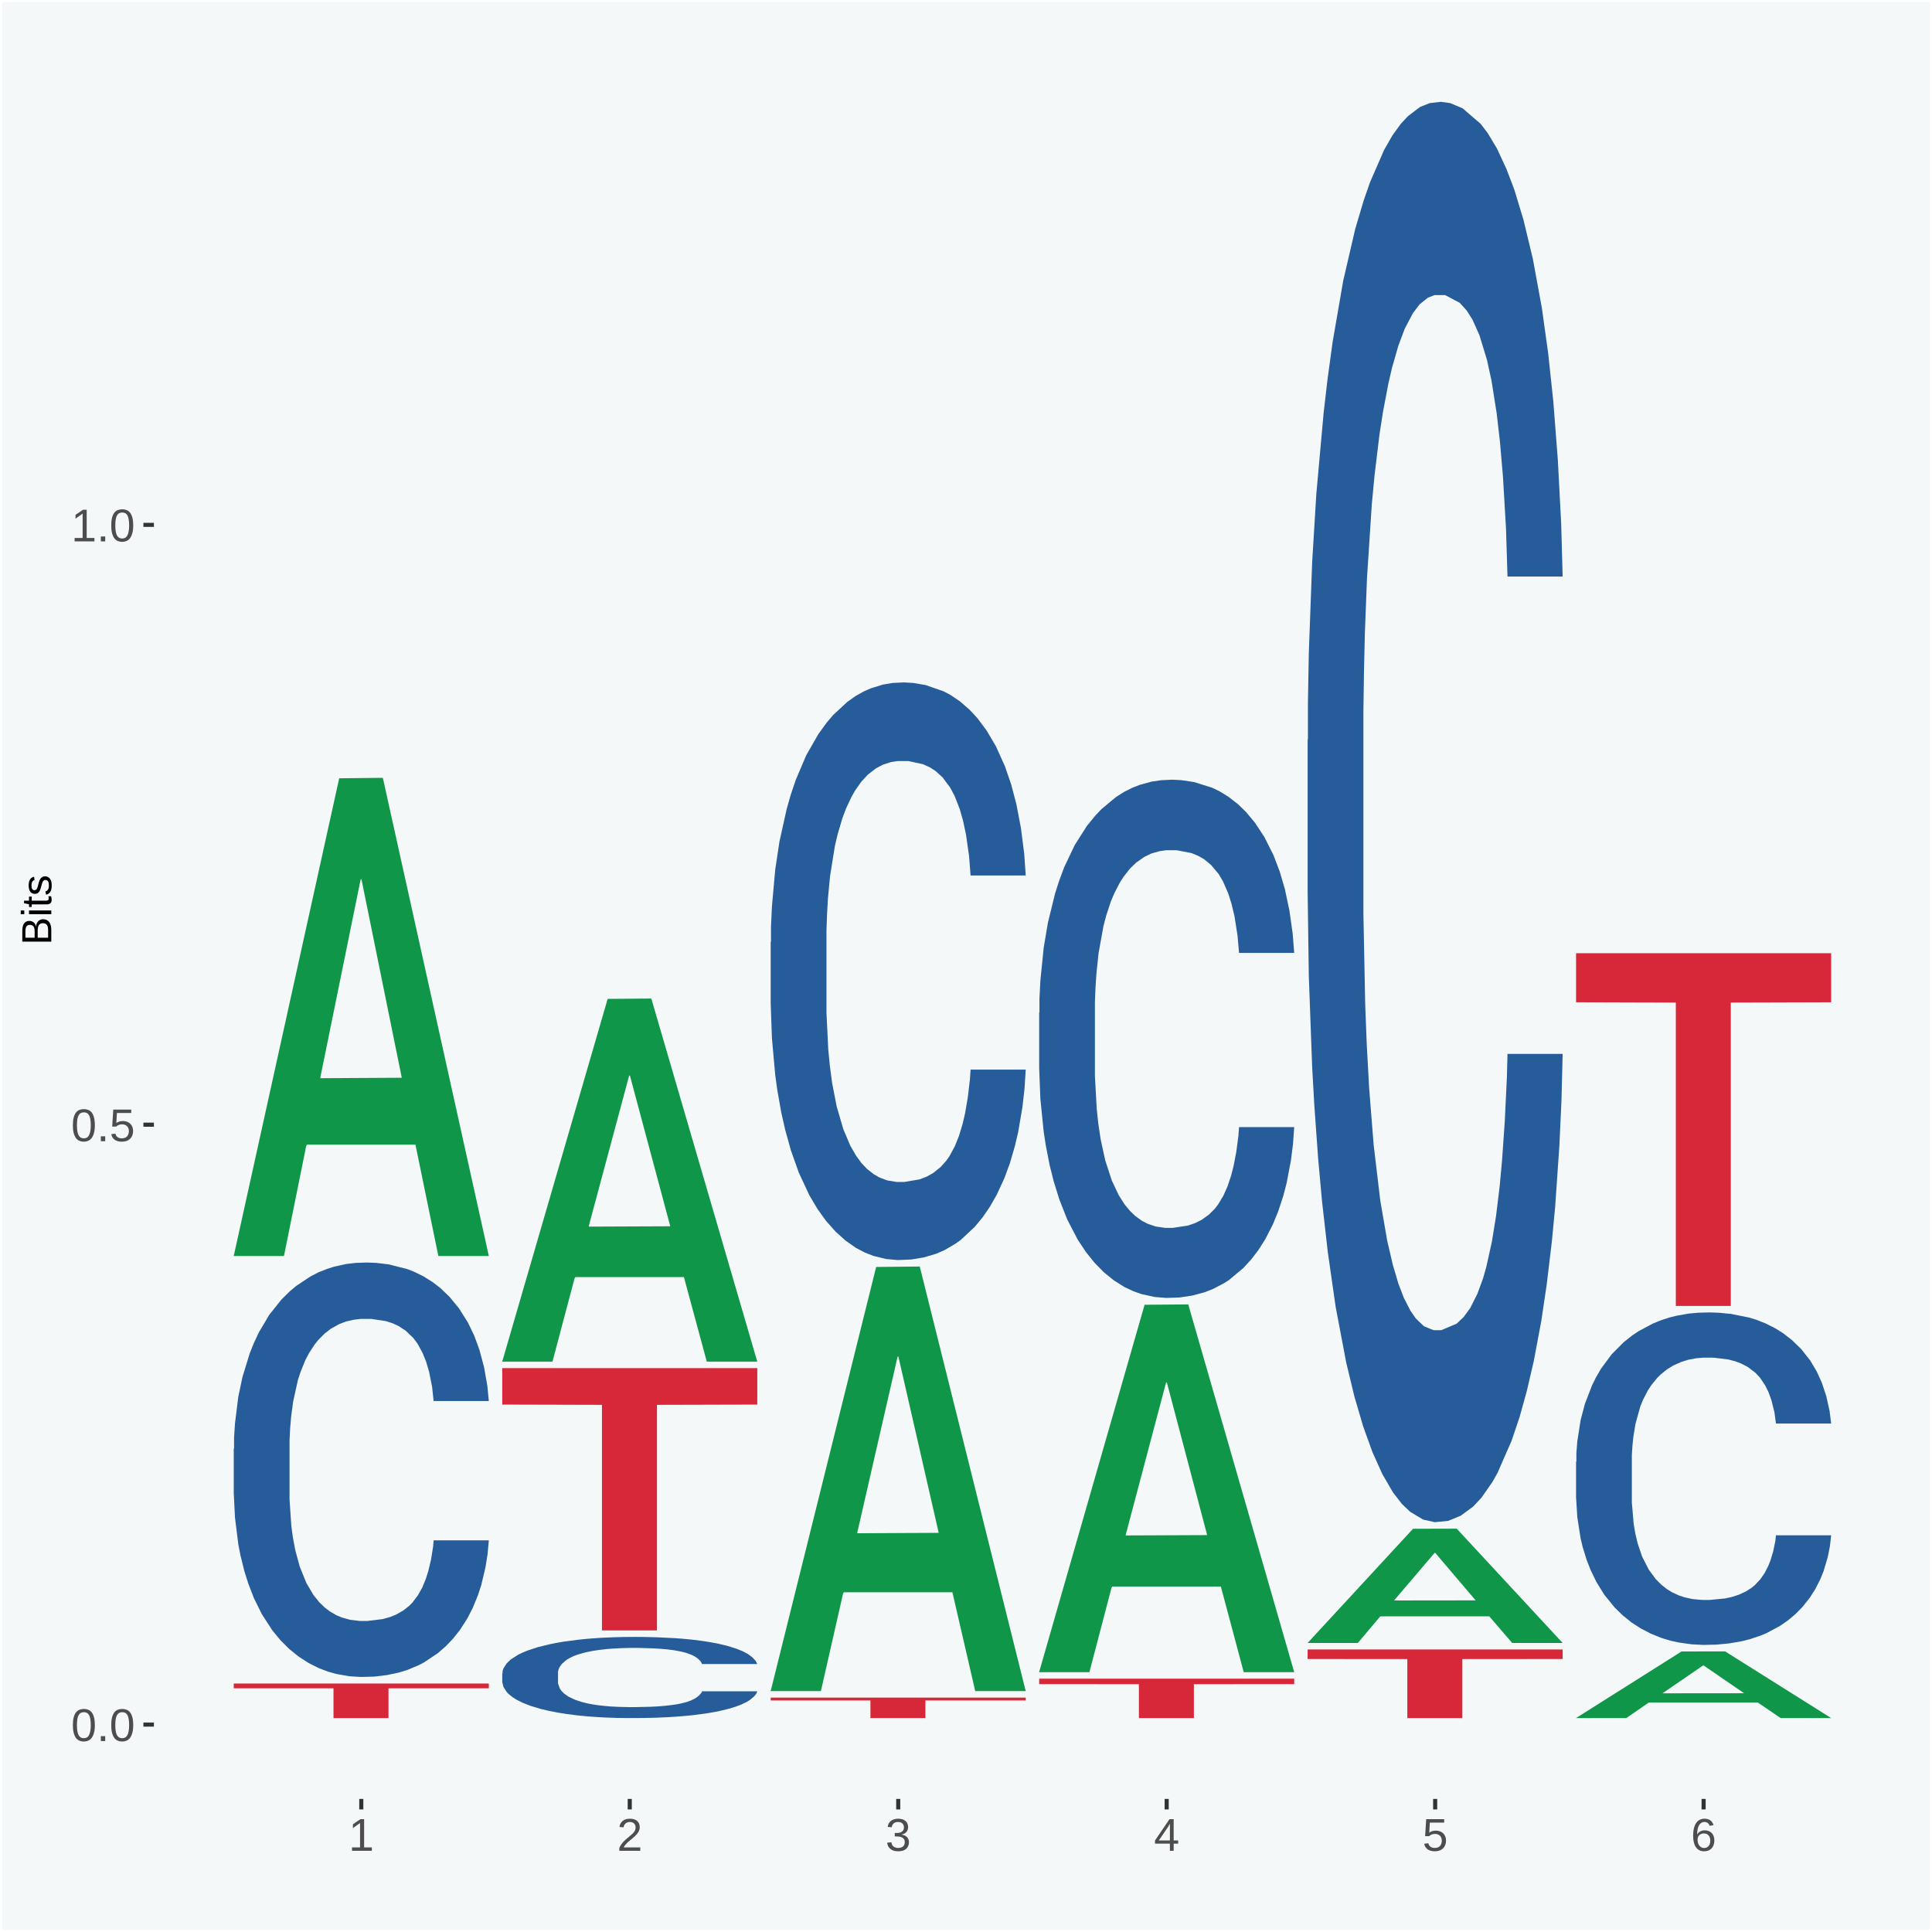 <?xml version="1.0" encoding="UTF-8"?>
<svg xmlns="http://www.w3.org/2000/svg" xmlns:xlink="http://www.w3.org/1999/xlink" width="504pt" height="504pt" viewBox="0 0 504 504" version="1.1">
<defs>
<g>
<symbol overflow="visible" id="glyph0-0">
<path style="stroke:none;" d="M 0.406 0 L 0.406 -8 L 3.594 -8 L 3.594 0 Z M 0.797 -0.406 L 3.188 -0.406 L 3.188 -7.594 L 0.797 -7.594 Z M 0.797 -0.406 "/>
</symbol>
<symbol overflow="visible" id="glyph0-1">
<path style="stroke:none;" d="M 6.203 -4.125 C 6.203 -3.332 6.125 -2.664 5.969 -2.125 C 5.82 -1.582 5.617 -1.145 5.359 -0.812 C 5.098 -0.477 4.789 -0.238 4.438 -0.094 C 4.094 0.051 3.723 0.125 3.328 0.125 C 2.922 0.125 2.539 0.051 2.188 -0.094 C 1.844 -0.238 1.539 -0.477 1.281 -0.812 C 1.031 -1.145 0.832 -1.582 0.688 -2.125 C 0.539 -2.664 0.469 -3.332 0.469 -4.125 C 0.469 -4.957 0.539 -5.645 0.688 -6.188 C 0.832 -6.738 1.035 -7.176 1.297 -7.5 C 1.555 -7.82 1.859 -8.047 2.203 -8.172 C 2.555 -8.305 2.941 -8.375 3.359 -8.375 C 3.754 -8.375 4.125 -8.305 4.469 -8.172 C 4.812 -8.047 5.113 -7.82 5.375 -7.5 C 5.633 -7.176 5.836 -6.738 5.984 -6.188 C 6.129 -5.645 6.203 -4.957 6.203 -4.125 Z M 5.141 -4.125 C 5.141 -4.781 5.098 -5.328 5.016 -5.766 C 4.941 -6.203 4.828 -6.551 4.672 -6.812 C 4.516 -7.07 4.328 -7.254 4.109 -7.359 C 3.891 -7.473 3.641 -7.531 3.359 -7.531 C 3.055 -7.531 2.789 -7.473 2.562 -7.359 C 2.344 -7.254 2.156 -7.07 2 -6.812 C 1.844 -6.551 1.723 -6.203 1.641 -5.766 C 1.566 -5.328 1.531 -4.781 1.531 -4.125 C 1.531 -3.5 1.57 -2.969 1.656 -2.531 C 1.738 -2.094 1.852 -1.742 2 -1.484 C 2.156 -1.223 2.344 -1.035 2.562 -0.922 C 2.789 -0.805 3.047 -0.75 3.328 -0.75 C 3.609 -0.75 3.859 -0.805 4.078 -0.922 C 4.305 -1.035 4.492 -1.223 4.641 -1.484 C 4.797 -1.742 4.914 -2.094 5 -2.531 C 5.094 -2.969 5.141 -3.5 5.141 -4.125 Z M 5.141 -4.125 "/>
</symbol>
<symbol overflow="visible" id="glyph0-2">
<path style="stroke:none;" d="M 1.094 0 L 1.094 -1.281 L 2.234 -1.281 L 2.234 0 Z M 1.094 0 "/>
</symbol>
<symbol overflow="visible" id="glyph0-3">
<path style="stroke:none;" d="M 6.172 -2.688 C 6.172 -2.27 6.109 -1.891 5.984 -1.547 C 5.859 -1.203 5.672 -0.906 5.422 -0.656 C 5.18 -0.414 4.879 -0.223 4.516 -0.078 C 4.148 0.055 3.723 0.125 3.234 0.125 C 2.805 0.125 2.43 0.07 2.109 -0.031 C 1.785 -0.133 1.508 -0.273 1.281 -0.453 C 1.062 -0.629 0.883 -0.836 0.75 -1.078 C 0.625 -1.316 0.535 -1.57 0.484 -1.844 L 1.547 -1.969 C 1.586 -1.812 1.645 -1.66 1.719 -1.516 C 1.801 -1.367 1.91 -1.238 2.047 -1.125 C 2.18 -1.008 2.348 -0.914 2.547 -0.844 C 2.742 -0.781 2.984 -0.75 3.266 -0.75 C 3.535 -0.75 3.781 -0.789 4 -0.875 C 4.227 -0.957 4.422 -1.078 4.578 -1.234 C 4.734 -1.398 4.852 -1.602 4.938 -1.844 C 5.031 -2.082 5.078 -2.359 5.078 -2.672 C 5.078 -2.922 5.035 -3.148 4.953 -3.359 C 4.867 -3.578 4.75 -3.766 4.594 -3.922 C 4.445 -4.078 4.258 -4.195 4.031 -4.281 C 3.812 -4.363 3.562 -4.406 3.281 -4.406 C 3.113 -4.406 2.953 -4.391 2.797 -4.359 C 2.648 -4.328 2.516 -4.285 2.391 -4.234 C 2.266 -4.18 2.148 -4.117 2.047 -4.047 C 1.941 -3.973 1.844 -3.895 1.75 -3.812 L 0.719 -3.812 L 1 -8.25 L 5.688 -8.25 L 5.688 -7.359 L 1.953 -7.359 L 1.797 -4.734 C 1.984 -4.879 2.219 -5.004 2.5 -5.109 C 2.781 -5.211 3.113 -5.266 3.5 -5.266 C 3.914 -5.266 4.285 -5.203 4.609 -5.078 C 4.941 -4.953 5.223 -4.773 5.453 -4.547 C 5.68 -4.316 5.859 -4.047 5.984 -3.734 C 6.109 -3.422 6.172 -3.07 6.172 -2.688 Z M 6.172 -2.688 "/>
</symbol>
<symbol overflow="visible" id="glyph0-4">
<path style="stroke:none;" d="M 0.922 0 L 0.922 -0.891 L 3.016 -0.891 L 3.016 -7.25 L 1.156 -5.922 L 1.156 -6.922 L 3.109 -8.25 L 4.078 -8.25 L 4.078 -0.891 L 6.094 -0.891 L 6.094 0 Z M 0.922 0 "/>
</symbol>
<symbol overflow="visible" id="glyph0-5">
<path style="stroke:none;" d="M 0.609 0 L 0.609 -0.75 C 0.805 -1.207 1.047 -1.609 1.328 -1.953 C 1.617 -2.305 1.922 -2.625 2.234 -2.906 C 2.555 -3.188 2.867 -3.445 3.172 -3.688 C 3.484 -3.938 3.766 -4.18 4.016 -4.422 C 4.266 -4.66 4.469 -4.91 4.625 -5.172 C 4.781 -5.441 4.859 -5.742 4.859 -6.078 C 4.859 -6.316 4.82 -6.523 4.75 -6.703 C 4.676 -6.879 4.57 -7.023 4.438 -7.141 C 4.312 -7.266 4.156 -7.359 3.969 -7.422 C 3.781 -7.484 3.578 -7.516 3.359 -7.516 C 3.141 -7.516 2.938 -7.484 2.75 -7.422 C 2.57 -7.367 2.41 -7.281 2.266 -7.156 C 2.117 -7.039 2 -6.895 1.906 -6.719 C 1.812 -6.551 1.754 -6.352 1.734 -6.125 L 0.656 -6.219 C 0.688 -6.508 0.766 -6.785 0.891 -7.047 C 1.023 -7.316 1.203 -7.551 1.422 -7.75 C 1.648 -7.945 1.922 -8.098 2.234 -8.203 C 2.555 -8.316 2.93 -8.375 3.359 -8.375 C 3.766 -8.375 4.125 -8.328 4.438 -8.234 C 4.758 -8.141 5.031 -7.992 5.25 -7.797 C 5.477 -7.609 5.648 -7.375 5.766 -7.094 C 5.879 -6.812 5.938 -6.488 5.938 -6.125 C 5.938 -5.844 5.883 -5.578 5.781 -5.328 C 5.688 -5.078 5.555 -4.836 5.391 -4.609 C 5.223 -4.379 5.031 -4.16 4.812 -3.953 C 4.594 -3.742 4.363 -3.535 4.125 -3.328 C 3.895 -3.129 3.656 -2.93 3.406 -2.734 C 3.164 -2.535 2.938 -2.336 2.719 -2.141 C 2.508 -1.941 2.32 -1.738 2.156 -1.531 C 1.988 -1.332 1.859 -1.117 1.766 -0.891 L 6.078 -0.891 L 6.078 0 Z M 0.609 0 "/>
</symbol>
<symbol overflow="visible" id="glyph0-6">
<path style="stroke:none;" d="M 6.141 -2.281 C 6.141 -1.906 6.078 -1.566 5.953 -1.266 C 5.836 -0.973 5.66 -0.723 5.422 -0.516 C 5.18 -0.305 4.883 -0.145 4.531 -0.031 C 4.188 0.07 3.789 0.125 3.344 0.125 C 2.832 0.125 2.398 0.062 2.047 -0.062 C 1.703 -0.195 1.414 -0.367 1.188 -0.578 C 0.957 -0.785 0.785 -1.02 0.672 -1.281 C 0.566 -1.551 0.492 -1.832 0.453 -2.125 L 1.547 -2.219 C 1.578 -2 1.633 -1.801 1.719 -1.625 C 1.801 -1.445 1.914 -1.289 2.062 -1.156 C 2.207 -1.031 2.383 -0.93 2.594 -0.859 C 2.801 -0.785 3.051 -0.75 3.344 -0.75 C 3.875 -0.75 4.289 -0.879 4.594 -1.141 C 4.895 -1.41 5.047 -1.801 5.047 -2.312 C 5.047 -2.613 4.977 -2.859 4.844 -3.047 C 4.707 -3.234 4.539 -3.379 4.344 -3.484 C 4.145 -3.586 3.926 -3.656 3.688 -3.688 C 3.445 -3.727 3.227 -3.75 3.031 -3.75 L 2.438 -3.75 L 2.438 -4.656 L 3.016 -4.656 C 3.211 -4.656 3.414 -4.676 3.625 -4.719 C 3.844 -4.758 4.039 -4.832 4.219 -4.938 C 4.395 -5.051 4.539 -5.195 4.656 -5.375 C 4.77 -5.562 4.828 -5.797 4.828 -6.078 C 4.828 -6.523 4.695 -6.875 4.438 -7.125 C 4.188 -7.383 3.801 -7.516 3.281 -7.516 C 2.82 -7.516 2.445 -7.395 2.156 -7.156 C 1.875 -6.914 1.707 -6.578 1.656 -6.141 L 0.594 -6.234 C 0.633 -6.598 0.734 -6.91 0.891 -7.172 C 1.047 -7.441 1.242 -7.664 1.484 -7.844 C 1.734 -8.02 2.008 -8.148 2.312 -8.234 C 2.625 -8.328 2.953 -8.375 3.297 -8.375 C 3.754 -8.375 4.148 -8.316 4.484 -8.203 C 4.816 -8.086 5.086 -7.93 5.297 -7.734 C 5.516 -7.535 5.672 -7.301 5.766 -7.031 C 5.867 -6.77 5.922 -6.488 5.922 -6.188 C 5.922 -5.945 5.883 -5.723 5.812 -5.516 C 5.75 -5.305 5.645 -5.113 5.5 -4.938 C 5.363 -4.77 5.188 -4.625 4.969 -4.5 C 4.75 -4.383 4.488 -4.297 4.188 -4.234 L 4.188 -4.219 C 4.52 -4.176 4.805 -4.098 5.047 -3.984 C 5.297 -3.867 5.5 -3.723 5.656 -3.547 C 5.82 -3.379 5.941 -3.188 6.016 -2.969 C 6.098 -2.75 6.141 -2.52 6.141 -2.281 Z M 6.141 -2.281 "/>
</symbol>
<symbol overflow="visible" id="glyph0-7">
<path style="stroke:none;" d="M 5.156 -1.875 L 5.156 0 L 4.172 0 L 4.172 -1.875 L 0.281 -1.875 L 0.281 -2.688 L 4.062 -8.25 L 5.156 -8.25 L 5.156 -2.703 L 6.328 -2.703 L 6.328 -1.875 Z M 4.172 -7.062 C 4.16 -7.039 4.141 -7.004 4.109 -6.953 C 4.078 -6.898 4.039 -6.836 4 -6.766 C 3.957 -6.691 3.914 -6.617 3.875 -6.547 C 3.844 -6.473 3.812 -6.414 3.781 -6.375 L 1.656 -3.25 C 1.633 -3.219 1.602 -3.176 1.562 -3.125 C 1.531 -3.07 1.492 -3.02 1.453 -2.969 C 1.422 -2.914 1.383 -2.863 1.344 -2.812 C 1.301 -2.77 1.27 -2.734 1.25 -2.703 L 4.172 -2.703 Z M 4.172 -7.062 "/>
</symbol>
<symbol overflow="visible" id="glyph0-8">
<path style="stroke:none;" d="M 6.141 -2.703 C 6.141 -2.285 6.082 -1.906 5.969 -1.562 C 5.852 -1.219 5.68 -0.922 5.453 -0.672 C 5.234 -0.422 4.957 -0.223 4.625 -0.078 C 4.289 0.055 3.91 0.125 3.484 0.125 C 3.004 0.125 2.582 0.031 2.219 -0.156 C 1.863 -0.344 1.566 -0.609 1.328 -0.953 C 1.086 -1.297 0.906 -1.719 0.781 -2.219 C 0.664 -2.727 0.609 -3.301 0.609 -3.938 C 0.609 -4.676 0.676 -5.32 0.812 -5.875 C 0.945 -6.426 1.141 -6.883 1.391 -7.25 C 1.648 -7.625 1.961 -7.906 2.328 -8.094 C 2.691 -8.281 3.102 -8.375 3.562 -8.375 C 3.844 -8.375 4.102 -8.344 4.344 -8.281 C 4.594 -8.227 4.816 -8.133 5.016 -8 C 5.223 -7.875 5.398 -7.703 5.547 -7.484 C 5.703 -7.273 5.828 -7.016 5.922 -6.703 L 4.906 -6.516 C 4.801 -6.867 4.629 -7.125 4.391 -7.281 C 4.148 -7.445 3.867 -7.531 3.547 -7.531 C 3.266 -7.531 3.004 -7.457 2.766 -7.312 C 2.535 -7.176 2.336 -6.973 2.172 -6.703 C 2.004 -6.43 1.875 -6.086 1.781 -5.672 C 1.695 -5.266 1.656 -4.789 1.656 -4.25 C 1.852 -4.602 2.125 -4.875 2.469 -5.062 C 2.812 -5.25 3.207 -5.344 3.656 -5.344 C 4.031 -5.344 4.367 -5.281 4.672 -5.156 C 4.984 -5.031 5.25 -4.852 5.469 -4.625 C 5.688 -4.406 5.852 -4.129 5.969 -3.797 C 6.082 -3.473 6.141 -3.109 6.141 -2.703 Z M 5.078 -2.656 C 5.078 -2.938 5.039 -3.191 4.969 -3.422 C 4.895 -3.66 4.785 -3.859 4.641 -4.016 C 4.504 -4.18 4.332 -4.305 4.125 -4.391 C 3.926 -4.484 3.688 -4.531 3.406 -4.531 C 3.219 -4.531 3.023 -4.5 2.828 -4.438 C 2.629 -4.383 2.453 -4.289 2.297 -4.156 C 2.141 -4.031 2.008 -3.863 1.906 -3.656 C 1.812 -3.457 1.766 -3.207 1.766 -2.906 C 1.766 -2.602 1.801 -2.316 1.875 -2.047 C 1.957 -1.785 2.07 -1.555 2.219 -1.359 C 2.363 -1.172 2.539 -1.02 2.75 -0.906 C 2.957 -0.789 3.191 -0.734 3.453 -0.734 C 3.703 -0.734 3.926 -0.773 4.125 -0.859 C 4.332 -0.953 4.504 -1.082 4.641 -1.25 C 4.785 -1.414 4.895 -1.613 4.969 -1.844 C 5.039 -2.082 5.078 -2.352 5.078 -2.656 Z M 5.078 -2.656 "/>
</symbol>
<symbol overflow="visible" id="glyph1-0">
<path style="stroke:none;" d="M 0 -0.359 L -7.328 -0.359 L -7.328 -3.281 L 0 -3.281 Z M -0.359 -0.734 L -0.359 -2.922 L -6.969 -2.922 L -6.969 -0.734 Z M -0.359 -0.734 "/>
</symbol>
<symbol overflow="visible" id="glyph1-1">
<path style="stroke:none;" d="M -2.125 -6.75 C -1.75 -6.75 -1.426 -6.676 -1.156 -6.531 C -0.883 -6.383 -0.66 -6.18 -0.484 -5.922 C -0.316 -5.672 -0.191 -5.375 -0.109 -5.031 C -0.035 -4.695 0 -4.344 0 -3.969 L 0 -0.906 L -7.562 -0.906 L -7.562 -3.656 C -7.562 -4.07 -7.523 -4.441 -7.453 -4.766 C -7.391 -5.098 -7.281 -5.379 -7.125 -5.609 C -6.977 -5.836 -6.789 -6.008 -6.562 -6.125 C -6.332 -6.25 -6.055 -6.312 -5.734 -6.312 C -5.523 -6.312 -5.328 -6.281 -5.141 -6.219 C -4.953 -6.164 -4.781 -6.078 -4.625 -5.953 C -4.477 -5.836 -4.348 -5.688 -4.234 -5.5 C -4.129 -5.32 -4.047 -5.113 -3.984 -4.875 C -3.953 -5.176 -3.883 -5.441 -3.781 -5.672 C -3.676 -5.91 -3.539 -6.109 -3.375 -6.266 C -3.219 -6.43 -3.031 -6.551 -2.812 -6.625 C -2.602 -6.707 -2.375 -6.75 -2.125 -6.75 Z M -5.609 -5.281 C -6.016 -5.281 -6.305 -5.141 -6.484 -4.859 C -6.66 -4.586 -6.75 -4.188 -6.75 -3.656 L -6.75 -1.922 L -4.344 -1.922 L -4.344 -3.656 C -4.344 -3.957 -4.375 -4.211 -4.438 -4.422 C -4.5 -4.629 -4.582 -4.797 -4.688 -4.922 C -4.801 -5.047 -4.93 -5.133 -5.078 -5.188 C -5.234 -5.25 -5.41 -5.281 -5.609 -5.281 Z M -2.219 -5.719 C -2.457 -5.719 -2.66 -5.672 -2.828 -5.578 C -2.992 -5.492 -3.129 -5.367 -3.234 -5.203 C -3.348 -5.047 -3.426 -4.848 -3.469 -4.609 C -3.52 -4.379 -3.547 -4.125 -3.547 -3.844 L -3.547 -1.922 L -0.828 -1.922 L -0.828 -3.922 C -0.828 -4.18 -0.848 -4.422 -0.891 -4.641 C -0.93 -4.859 -1.004 -5.047 -1.109 -5.203 C -1.211 -5.367 -1.352 -5.492 -1.531 -5.578 C -1.719 -5.672 -1.945 -5.719 -2.219 -5.719 Z M -2.219 -5.719 "/>
</symbol>
<symbol overflow="visible" id="glyph1-2">
<path style="stroke:none;" d="M -7.047 -0.734 L -7.969 -0.734 L -7.969 -1.703 L -7.047 -1.703 Z M 0 -0.734 L -5.812 -0.734 L -5.812 -1.703 L 0 -1.703 Z M 0 -0.734 "/>
</symbol>
<symbol overflow="visible" id="glyph1-3">
<path style="stroke:none;" d="M -0.047 -2.969 C -0.004 -2.82 0.023 -2.672 0.047 -2.516 C 0.078 -2.367 0.094 -2.195 0.094 -2 C 0.094 -1.227 -0.348 -0.844 -1.234 -0.844 L -5.109 -0.844 L -5.109 -0.172 L -5.812 -0.172 L -5.812 -0.875 L -7.109 -1.156 L -7.109 -1.812 L -5.812 -1.812 L -5.812 -2.875 L -5.109 -2.875 L -5.109 -1.812 L -1.438 -1.812 C -1.156 -1.812 -0.957 -1.852 -0.844 -1.938 C -0.738 -2.031 -0.688 -2.191 -0.688 -2.422 C -0.688 -2.516 -0.691 -2.602 -0.703 -2.688 C -0.711 -2.77 -0.727 -2.863 -0.75 -2.969 Z M -0.047 -2.969 "/>
</symbol>
<symbol overflow="visible" id="glyph1-4">
<path style="stroke:none;" d="M -1.609 -5.109 C -1.336 -5.109 -1.094 -5.051 -0.875 -4.938 C -0.664 -4.832 -0.488 -4.68 -0.344 -4.484 C -0.195 -4.285 -0.082 -4.039 0 -3.75 C 0.07 -3.457 0.109 -3.125 0.109 -2.75 C 0.109 -2.406 0.082 -2.098 0.031 -1.828 C -0.02 -1.555 -0.102 -1.316 -0.219 -1.109 C -0.332 -0.91 -0.484 -0.742 -0.672 -0.609 C -0.859 -0.473 -1.086 -0.375 -1.359 -0.312 L -1.531 -1.156 C -1.219 -1.238 -0.988 -1.41 -0.844 -1.672 C -0.695 -1.93 -0.625 -2.289 -0.625 -2.75 C -0.625 -2.957 -0.641 -3.145 -0.672 -3.312 C -0.703 -3.488 -0.75 -3.641 -0.812 -3.766 C -0.883 -3.891 -0.977 -3.984 -1.094 -4.047 C -1.207 -4.117 -1.352 -4.156 -1.531 -4.156 C -1.707 -4.156 -1.848 -4.113 -1.953 -4.031 C -2.066 -3.957 -2.16 -3.844 -2.234 -3.688 C -2.316 -3.539 -2.383 -3.363 -2.438 -3.156 C -2.5 -2.945 -2.562 -2.719 -2.625 -2.469 C -2.688 -2.238 -2.754 -2.008 -2.828 -1.781 C -2.898 -1.551 -3 -1.344 -3.125 -1.156 C -3.25 -0.969 -3.398 -0.816 -3.578 -0.703 C -3.766 -0.586 -4 -0.531 -4.281 -0.531 C -4.812 -0.531 -5.211 -0.719 -5.484 -1.094 C -5.766 -1.477 -5.906 -2.031 -5.906 -2.75 C -5.906 -3.395 -5.789 -3.906 -5.562 -4.281 C -5.332 -4.656 -4.973 -4.895 -4.484 -5 L -4.375 -4.125 C -4.52 -4.094 -4.645 -4.035 -4.75 -3.953 C -4.852 -3.867 -4.938 -3.766 -5 -3.641 C -5.062 -3.516 -5.102 -3.375 -5.125 -3.219 C -5.156 -3.07 -5.172 -2.914 -5.172 -2.75 C -5.172 -2.312 -5.102 -1.988 -4.969 -1.781 C -4.844 -1.582 -4.645 -1.484 -4.375 -1.484 C -4.219 -1.484 -4.086 -1.52 -3.984 -1.594 C -3.879 -1.664 -3.789 -1.77 -3.719 -1.906 C -3.656 -2.051 -3.598 -2.219 -3.547 -2.406 C -3.492 -2.602 -3.438 -2.816 -3.375 -3.047 C -3.332 -3.203 -3.289 -3.359 -3.25 -3.516 C -3.207 -3.68 -3.156 -3.836 -3.094 -3.984 C -3.031 -4.141 -2.957 -4.285 -2.875 -4.422 C -2.789 -4.555 -2.688 -4.672 -2.562 -4.766 C -2.445 -4.867 -2.312 -4.953 -2.156 -5.016 C -2 -5.078 -1.816 -5.109 -1.609 -5.109 Z M -1.609 -5.109 "/>
</symbol>
</g>
<clipPath id="clip1">
  <path d="M 40.148 5.48 L 498.52 5.48 L 498.52 469.281 L 40.148 469.281 Z M 40.148 5.48 "/>
</clipPath>
</defs>
<g id="surface1">
<rect x="0" y="0" width="504" height="504" style="fill:rgb(96.078%,97.255%,97.647%);fill-opacity:1;stroke:none;"/>
<path style="fill:none;stroke-width:1.07;stroke-linecap:round;stroke-linejoin:round;stroke:rgb(100%,100%,100%);stroke-opacity:1;stroke-miterlimit:10;" d="M 0 0 L 504 0 L 504 504 L 0 504 Z M 0 0 " transform="matrix(1,0,0,-1,0,504)"/>
<g clip-path="url(#clip1)" clip-rule="nonzero">
<path style=" stroke:none;fill-rule:nonzero;fill:rgb(96.078%,97.255%,97.647%);fill-opacity:1;" d="M 40.148 469.281 L 498.52 469.281 L 498.52 5.48 L 40.148 5.48 Z M 40.148 469.281 "/>
</g>
<path style=" stroke:none;fill-rule:nonzero;fill:rgb(6.274%,58.824%,28.235%);fill-opacity:1;" d="M 60.98 327.422 L 61.051 327.301 L 88.488 203.031 L 99.871 202.91 L 127.52 327.648 L 114.352 327.648 L 108.379 298.609 L 80.051 298.609 L 79.852 299.07 L 74.078 327.648 L 60.98 327.648 L 60.98 327.422 L 83.621 281.27 L 104.809 281.148 L 94.32 229.5 L 94.18 229.27 L 94.039 229.621 L 83.551 281.148 L 83.621 281.27 Z M 60.98 327.422 "/>
<path style=" stroke:none;fill-rule:nonzero;fill:rgb(14.51%,36.078%,60.001%);fill-opacity:1;" d="M 60.98 377.93 L 61.059 377.828 L 61.059 375.07 L 61.301 371.309 L 62.16 364.398 L 63.262 359.172 L 65.148 353.051 L 66.172 350.48 L 67.512 347.609 L 70.262 342.969 L 73.41 339.02 L 75.609 336.852 L 77.262 335.469 L 80.961 333 L 83.078 331.91 L 85.281 331.031 L 87.172 330.43 L 90.32 329.738 L 92.828 329.449 L 95.738 329.352 L 98.18 329.449 L 101.41 329.84 L 106.129 331.031 L 107.93 331.719 L 110.371 332.898 L 112.891 334.48 L 114.93 336.059 L 117.289 338.328 L 119.73 341.301 L 122.09 345.051 L 123.738 348.5 L 125.078 352.16 L 126.262 356.602 L 127.121 361.441 L 127.52 365.488 L 113.121 365.488 L 112.73 361.828 L 111.941 357.879 L 111.16 355.219 L 110.289 353.051 L 108.961 350.578 L 107.781 349 L 105.809 347.121 L 104 345.941 L 102.512 345.238 L 100.699 344.648 L 96.852 344.059 L 94.09 344.059 L 92.359 344.262 L 90.238 344.75 L 88.43 345.441 L 86.309 346.629 L 84.66 347.91 L 83 349.59 L 82.059 350.77 L 80.641 352.949 L 79.699 354.719 L 78.441 357.789 L 77.73 359.961 L 76.48 365.59 L 75.93 369.73 L 75.691 372.602 L 75.531 375.762 L 75.531 391.16 L 76 398.07 L 76.398 401.039 L 77.031 404.391 L 78.211 408.738 L 79.941 412.988 L 81.75 416.051 L 83.238 417.922 L 84.66 419.301 L 86.07 420.391 L 87.801 421.379 L 89.219 421.969 L 91.34 422.559 L 93.859 422.859 L 95.82 422.859 L 99.828 422.371 L 101.641 421.871 L 103.371 421.18 L 105.262 420.09 L 106.75 418.91 L 107.621 418.02 L 109.031 416.141 L 110.141 414.172 L 111.078 411.898 L 111.711 409.922 L 112.422 406.961 L 112.969 403.602 L 113.121 401.828 L 127.52 401.828 L 127.199 405.379 L 126.648 408.84 L 125.551 413.48 L 124.68 416.141 L 123.352 419.398 L 121.93 422.172 L 119.969 425.23 L 118.16 427.5 L 116.27 429.48 L 114.23 431.25 L 110.531 433.719 L 109.191 434.41 L 106.359 435.602 L 104.16 436.289 L 100.93 436.98 L 97.629 437.379 L 94.172 437.469 L 91.102 437.281 L 87.719 436.68 L 85.602 436.09 L 83.238 435.199 L 80.488 433.82 L 77.891 432.141 L 75.449 430.172 L 73.172 427.898 L 71.051 425.328 L 68.301 421.078 L 66.25 416.93 L 64.762 413.078 L 63.738 409.828 L 62.711 405.68 L 62.16 402.809 L 61.301 395.898 L 60.98 389.48 Z M 60.98 377.93 "/>
<path style=" stroke:none;fill-rule:nonzero;fill:rgb(83.922%,15.686%,22.353%);fill-opacity:1;" d="M 60.98 439.172 L 127.52 439.172 L 127.52 440.422 L 101.34 440.43 L 101.34 448.191 L 87 448.191 L 87 440.43 L 60.98 440.422 Z M 60.98 439.172 "/>
<path style=" stroke:none;fill-rule:nonzero;fill:rgb(6.274%,58.824%,28.235%);fill-opacity:1;" d="M 131.02 355.031 L 131.09 354.941 L 158.52 260.578 L 169.91 260.488 L 197.551 355.211 L 184.379 355.211 L 178.41 333.148 L 150.09 333.148 L 149.879 333.512 L 144.121 355.211 L 131.02 355.211 L 131.02 355.031 L 153.648 319.988 L 174.852 319.898 L 164.352 280.68 L 164.219 280.5 L 164.078 280.77 L 153.578 319.898 L 153.648 319.988 Z M 131.02 355.031 "/>
<path style=" stroke:none;fill-rule:nonzero;fill:rgb(14.51%,36.078%,60.001%);fill-opacity:1;" d="M 131.02 436.531 L 131.102 436.52 L 131.102 435.969 L 131.328 435.238 L 132.199 433.891 L 133.301 432.859 L 135.191 431.66 L 136.211 431.16 L 137.551 430.602 L 140.301 429.691 L 143.441 428.922 L 145.648 428.488 L 147.301 428.219 L 150.988 427.738 L 153.121 427.52 L 155.32 427.352 L 157.211 427.23 L 160.352 427.102 L 162.871 427.039 L 165.781 427.02 L 168.219 427.039 L 171.441 427.121 L 176.16 427.352 L 177.969 427.488 L 180.41 427.719 L 182.922 428.031 L 184.969 428.34 L 187.328 428.781 L 189.762 429.359 L 192.121 430.102 L 193.77 430.77 L 195.109 431.488 L 196.289 432.359 L 197.16 433.309 L 197.551 434.102 L 183.16 434.102 L 182.762 433.379 L 181.98 432.609 L 181.191 432.09 L 180.328 431.66 L 178.988 431.18 L 177.809 430.871 L 175.84 430.5 L 174.039 430.27 L 172.539 430.141 L 170.73 430.02 L 166.879 429.898 L 164.129 429.898 L 162.398 429.941 L 160.27 430.039 L 158.461 430.172 L 156.34 430.41 L 154.691 430.66 L 153.039 430.988 L 152.09 431.219 L 150.68 431.641 L 149.73 431.988 L 148.48 432.59 L 147.77 433.02 L 146.512 434.121 L 145.961 434.93 L 145.719 435.488 L 145.57 436.109 L 145.57 439.129 L 146.039 440.48 L 146.43 441.059 L 147.059 441.719 L 148.238 442.57 L 149.969 443.398 L 151.781 444 L 153.27 444.371 L 154.691 444.641 L 156.102 444.852 L 157.84 445.039 L 159.25 445.16 L 161.371 445.27 L 163.891 445.328 L 165.859 445.328 L 169.871 445.238 L 171.68 445.141 L 173.41 445 L 175.289 444.789 L 176.789 444.559 L 177.648 444.379 L 179.07 444.02 L 180.172 443.629 L 181.109 443.191 L 181.738 442.801 L 182.449 442.219 L 183 441.559 L 183.16 441.211 L 197.551 441.211 L 197.238 441.91 L 196.68 442.59 L 195.578 443.5 L 194.719 444.02 L 193.379 444.66 L 191.969 445.199 L 190 445.801 L 188.191 446.238 L 186.301 446.629 L 184.262 446.98 L 180.559 447.461 L 179.23 447.59 L 176.391 447.828 L 174.191 447.961 L 170.969 448.102 L 167.672 448.172 L 164.211 448.191 L 161.141 448.16 L 157.762 448.039 L 155.629 447.922 L 153.27 447.75 L 150.52 447.48 L 147.93 447.148 L 145.488 446.762 L 143.211 446.32 L 141.078 445.82 L 138.328 444.98 L 136.289 444.172 L 134.789 443.422 L 133.77 442.781 L 132.75 441.969 L 132.199 441.41 L 131.328 440.051 L 131.02 438.801 Z M 131.02 436.531 "/>
<path style=" stroke:none;fill-rule:nonzero;fill:rgb(83.922%,15.686%,22.353%);fill-opacity:1;" d="M 131.02 356.898 L 197.551 356.898 L 197.551 366.41 L 171.379 366.48 L 171.379 425.328 L 157.031 425.328 L 157.031 366.48 L 131.02 366.41 Z M 131.02 356.898 "/>
<path style=" stroke:none;fill-rule:nonzero;fill:rgb(6.274%,58.824%,28.235%);fill-opacity:1;" d="M 201.051 440.949 L 201.121 440.852 L 228.559 330.512 L 239.941 330.398 L 267.578 441.16 L 254.41 441.16 L 248.449 415.371 L 220.121 415.371 L 219.91 415.789 L 214.148 441.16 L 201.051 441.16 L 201.051 440.949 L 223.691 399.98 L 244.879 399.871 L 234.391 354.012 L 234.25 353.801 L 234.109 354.121 L 223.621 399.871 L 223.691 399.98 Z M 201.051 440.949 "/>
<path style=" stroke:none;fill-rule:nonzero;fill:rgb(14.51%,36.078%,60.001%);fill-opacity:1;" d="M 201.051 245.73 L 201.129 245.59 L 201.129 241.738 L 201.371 236.512 L 202.23 226.871 L 203.328 219.578 L 205.219 211.051 L 206.238 207.469 L 207.578 203.48 L 210.328 197.012 L 213.48 191.512 L 215.68 188.48 L 217.328 186.551 L 221.031 183.109 L 223.148 181.602 L 225.352 180.359 L 227.238 179.539 L 230.391 178.57 L 232.898 178.16 L 235.809 178.02 L 238.25 178.16 L 241.469 178.711 L 246.191 180.359 L 248 181.32 L 250.441 182.98 L 252.961 185.18 L 255 187.379 L 257.359 190.539 L 259.801 194.672 L 262.16 199.898 L 263.809 204.719 L 265.148 209.809 L 266.328 216 L 267.191 222.75 L 267.578 228.391 L 253.191 228.391 L 252.801 223.301 L 252.012 217.789 L 251.23 214.078 L 250.359 211.051 L 249.02 207.609 L 247.84 205.41 L 245.879 202.789 L 244.07 201.141 L 242.578 200.18 L 240.77 199.352 L 236.91 198.531 L 234.16 198.531 L 232.43 198.801 L 230.309 199.488 L 228.5 200.449 L 226.371 202.102 L 224.719 203.891 L 223.07 206.23 L 222.129 207.879 L 220.711 210.91 L 219.77 213.391 L 218.512 217.648 L 217.801 220.68 L 216.539 228.531 L 215.988 234.309 L 215.762 238.301 L 215.602 242.699 L 215.602 264.172 L 216.07 273.801 L 216.469 277.93 L 217.09 282.609 L 218.27 288.66 L 220 294.578 L 221.809 298.852 L 223.309 301.461 L 224.719 303.391 L 226.141 304.898 L 227.871 306.281 L 229.281 307.102 L 231.41 307.93 L 233.922 308.34 L 235.891 308.34 L 239.898 307.66 L 241.711 306.969 L 243.441 306 L 245.328 304.488 L 246.82 302.84 L 247.691 301.602 L 249.102 298.988 L 250.199 296.23 L 251.148 293.07 L 251.781 290.32 L 252.48 286.191 L 253.031 281.512 L 253.191 279.031 L 267.578 279.031 L 267.27 283.988 L 266.719 288.801 L 265.621 295.27 L 264.75 298.988 L 263.422 303.531 L 262 307.379 L 260.031 311.648 L 258.23 314.809 L 256.34 317.559 L 254.289 320.039 L 250.602 323.48 L 249.262 324.441 L 246.43 326.102 L 244.23 327.059 L 241 328.02 L 237.699 328.57 L 234.238 328.711 L 231.172 328.441 L 227.789 327.609 L 225.672 326.781 L 223.309 325.551 L 220.559 323.621 L 217.961 321.281 L 215.52 318.531 L 213.238 315.359 L 211.121 311.781 L 208.371 305.871 L 206.32 300.09 L 204.828 294.719 L 203.801 290.18 L 202.781 284.398 L 202.23 280.41 L 201.371 270.77 L 201.051 261.828 Z M 201.051 245.73 "/>
<path style=" stroke:none;fill-rule:nonzero;fill:rgb(83.922%,15.686%,22.353%);fill-opacity:1;" d="M 201.051 442.852 L 267.578 442.852 L 267.578 443.602 L 241.41 443.602 L 241.41 448.191 L 227.07 448.191 L 227.07 443.602 L 201.051 443.602 Z M 201.051 442.852 "/>
<path style=" stroke:none;fill-rule:nonzero;fill:rgb(6.274%,58.824%,28.235%);fill-opacity:1;" d="M 271.09 436.039 L 271.148 435.949 L 298.59 340.371 L 309.98 340.281 L 337.621 436.219 L 324.449 436.219 L 318.48 413.879 L 290.148 413.879 L 289.949 414.238 L 284.191 436.219 L 271.09 436.219 L 271.09 436.039 L 293.719 400.551 L 314.91 400.461 L 304.422 360.73 L 304.281 360.551 L 304.148 360.82 L 293.648 400.461 L 293.719 400.551 Z M 271.09 436.039 "/>
<path style=" stroke:none;fill-rule:nonzero;fill:rgb(14.51%,36.078%,60.001%);fill-opacity:1;" d="M 271.09 264.141 L 271.16 264.02 L 271.16 260.559 L 271.398 255.871 L 272.27 247.23 L 273.371 240.691 L 275.25 233.031 L 276.281 229.82 L 277.609 226.238 L 280.371 220.441 L 283.512 215.5 L 285.711 212.789 L 287.359 211.059 L 291.059 207.969 L 293.18 206.609 L 295.391 205.5 L 297.27 204.762 L 300.422 203.898 L 302.941 203.531 L 305.852 203.398 L 308.281 203.531 L 311.512 204.02 L 316.23 205.5 L 318.039 206.371 L 320.469 207.852 L 322.988 209.82 L 325.031 211.801 L 327.391 214.641 L 329.828 218.34 L 332.191 223.031 L 333.84 227.352 L 335.18 231.922 L 336.359 237.48 L 337.219 243.531 L 337.621 248.59 L 323.23 248.59 L 322.828 244.02 L 322.051 239.078 L 321.262 235.75 L 320.391 233.031 L 319.059 229.949 L 317.879 227.969 L 315.91 225.629 L 314.102 224.141 L 312.609 223.281 L 310.801 222.539 L 306.949 221.801 L 304.191 221.801 L 302.461 222.051 L 300.34 222.66 L 298.531 223.531 L 296.41 225.012 L 294.762 226.609 L 293.109 228.711 L 292.16 230.191 L 290.75 232.91 L 289.801 235.129 L 288.539 238.961 L 287.84 241.68 L 286.578 248.711 L 286.031 253.898 L 285.789 257.48 L 285.629 261.43 L 285.629 280.691 L 286.109 289.328 L 286.5 293.031 L 287.129 297.23 L 288.309 302.66 L 290.039 307.969 L 291.852 311.801 L 293.34 314.148 L 294.762 315.871 L 296.172 317.23 L 297.898 318.469 L 299.32 319.211 L 301.441 319.949 L 303.961 320.32 L 305.922 320.32 L 309.941 319.699 L 311.738 319.078 L 313.469 318.219 L 315.359 316.859 L 316.859 315.379 L 317.719 314.27 L 319.141 311.922 L 320.238 309.449 L 321.18 306.609 L 321.809 304.148 L 322.52 300.441 L 323.07 296.238 L 323.23 294.02 L 337.621 294.02 L 337.301 298.469 L 336.75 302.789 L 335.648 308.59 L 334.789 311.922 L 333.449 316 L 332.031 319.449 L 330.07 323.281 L 328.262 326.121 L 326.371 328.59 L 324.328 330.809 L 320.629 333.898 L 319.289 334.762 L 316.461 336.238 L 314.262 337.109 L 311.039 337.969 L 307.73 338.469 L 304.27 338.59 L 301.211 338.34 L 297.82 337.602 L 295.699 336.859 L 293.34 335.75 L 290.59 334.02 L 287.988 331.922 L 285.559 329.449 L 283.281 326.609 L 281.148 323.398 L 278.398 318.102 L 276.352 312.91 L 274.859 308.102 L 273.84 304.02 L 272.82 298.84 L 272.27 295.262 L 271.398 286.609 L 271.09 278.59 Z M 271.09 264.141 "/>
<path style=" stroke:none;fill-rule:nonzero;fill:rgb(83.922%,15.686%,22.353%);fill-opacity:1;" d="M 271.09 437.91 L 337.621 437.91 L 337.621 439.34 L 311.449 439.352 L 311.449 448.191 L 297.102 448.191 L 297.102 439.352 L 271.09 439.34 Z M 271.09 437.91 "/>
<path style=" stroke:none;fill-rule:nonzero;fill:rgb(6.274%,58.824%,28.235%);fill-opacity:1;" d="M 341.121 428.551 L 341.191 428.52 L 368.621 398.809 L 380.012 398.781 L 407.648 428.602 L 394.48 428.602 L 388.512 421.66 L 360.191 421.66 L 359.98 421.77 L 354.219 428.602 L 341.121 428.602 L 341.121 428.551 L 363.75 417.512 L 384.949 417.488 L 374.449 405.141 L 374.32 405.078 L 374.18 405.172 L 363.691 417.488 L 363.75 417.512 Z M 341.121 428.551 "/>
<path style=" stroke:none;fill-rule:nonzero;fill:rgb(14.51%,36.078%,60.001%);fill-opacity:1;" d="M 341.121 193.039 L 341.199 192.711 L 341.199 183.23 L 341.43 170.371 L 342.301 146.691 L 343.398 128.75 L 345.289 107.77 L 346.309 98.969 L 347.648 89.16 L 350.398 73.262 L 353.539 59.719 L 355.75 52.281 L 357.398 47.539 L 361.09 39.078 L 363.219 35.359 L 365.422 32.309 L 367.309 30.281 L 370.449 27.91 L 372.969 26.898 L 375.879 26.559 L 378.32 26.898 L 381.539 28.25 L 386.262 32.309 L 388.07 34.68 L 390.512 38.738 L 393.02 44.16 L 395.07 49.57 L 397.43 57.352 L 399.871 67.512 L 402.23 80.359 L 403.879 92.211 L 405.211 104.73 L 406.391 119.949 L 407.262 136.531 L 407.648 150.41 L 393.262 150.41 L 392.871 137.891 L 392.078 124.352 L 391.289 115.219 L 390.43 107.77 L 389.09 99.309 L 387.91 93.898 L 385.949 87.469 L 384.141 83.41 L 382.641 81.039 L 380.828 79.012 L 376.98 76.98 L 374.23 76.98 L 372.5 77.66 L 370.371 79.352 L 368.57 81.719 L 366.441 85.781 L 364.789 90.18 L 363.141 95.93 L 362.199 99.988 L 360.781 107.43 L 359.84 113.52 L 358.578 124.012 L 357.871 131.461 L 356.609 150.75 L 356.059 164.961 L 355.828 174.77 L 355.672 185.602 L 355.672 238.391 L 356.141 262.07 L 356.531 272.23 L 357.16 283.73 L 358.34 298.621 L 360.07 313.172 L 361.879 323.66 L 363.379 330.09 L 364.789 334.828 L 366.211 338.551 L 367.941 341.93 L 369.352 343.961 L 371.48 345.988 L 373.988 347.012 L 375.961 347.012 L 379.969 345.32 L 381.781 343.621 L 383.512 341.262 L 385.398 337.531 L 386.891 333.469 L 387.75 330.43 L 389.172 324 L 390.27 317.23 L 391.219 309.449 L 391.84 302.68 L 392.551 292.531 L 393.102 281.02 L 393.262 274.93 L 407.648 274.93 L 407.34 287.109 L 406.789 298.961 L 405.691 314.859 L 404.82 324 L 403.48 335.16 L 402.07 344.641 L 400.102 355.129 L 398.289 362.91 L 396.41 369.68 L 394.359 375.77 L 390.66 384.23 L 389.328 386.602 L 386.5 390.66 L 384.289 393.031 L 381.07 395.398 L 377.77 396.75 L 374.309 397.09 L 371.238 396.41 L 367.859 394.379 L 365.73 392.352 L 363.379 389.309 L 360.621 384.57 L 358.031 378.82 L 355.59 372.051 L 353.309 364.27 L 351.191 355.469 L 348.43 340.922 L 346.391 326.699 L 344.891 313.512 L 343.871 302.34 L 342.852 288.129 L 342.301 278.32 L 341.43 254.629 L 341.121 232.629 Z M 341.121 193.039 "/>
<path style=" stroke:none;fill-rule:nonzero;fill:rgb(83.922%,15.686%,22.353%);fill-opacity:1;" d="M 341.121 430.301 L 407.648 430.301 L 407.648 432.781 L 381.48 432.801 L 381.48 448.191 L 367.129 448.191 L 367.129 432.801 L 341.121 432.781 Z M 341.121 430.301 "/>
<path style=" stroke:none;fill-rule:nonzero;fill:rgb(6.274%,58.824%,28.235%);fill-opacity:1;" d="M 411.148 448.16 L 411.219 448.141 L 438.66 430.82 L 450.039 430.801 L 477.691 448.191 L 464.52 448.191 L 458.551 444.141 L 430.219 444.141 L 430.02 444.211 L 424.25 448.191 L 411.148 448.191 L 411.148 448.16 L 433.789 441.73 L 454.98 441.711 L 444.488 434.512 L 444.352 434.48 L 444.211 434.52 L 433.719 441.711 L 433.789 441.73 Z M 411.148 448.16 "/>
<path style=" stroke:none;fill-rule:nonzero;fill:rgb(14.51%,36.078%,60.001%);fill-opacity:1;" d="M 411.148 381.34 L 411.23 381.262 L 411.23 379.039 L 411.469 376.031 L 412.328 370.488 L 413.43 366.289 L 415.32 361.379 L 416.34 359.32 L 417.68 357.02 L 420.43 353.301 L 423.578 350.129 L 425.781 348.391 L 427.43 347.281 L 431.129 345.301 L 433.25 344.43 L 435.449 343.711 L 437.34 343.238 L 440.488 342.68 L 443 342.449 L 445.91 342.371 L 448.352 342.449 L 451.578 342.762 L 456.289 343.711 L 458.102 344.27 L 460.539 345.219 L 463.059 346.488 L 465.102 347.75 L 467.461 349.578 L 469.898 351.949 L 472.262 354.961 L 473.91 357.738 L 475.25 360.672 L 476.43 364.23 L 477.289 368.109 L 477.691 371.359 L 463.289 371.359 L 462.898 368.43 L 462.109 365.262 L 461.328 363.121 L 460.461 361.379 L 459.129 359.398 L 457.949 358.129 L 455.98 356.629 L 454.172 355.68 L 452.68 355.121 L 450.871 354.648 L 447.012 354.172 L 444.262 354.172 L 442.531 354.328 L 440.41 354.719 L 438.602 355.281 L 436.48 356.23 L 434.82 357.262 L 433.172 358.609 L 432.23 359.559 L 430.809 361.301 L 429.871 362.73 L 428.609 365.18 L 427.898 366.922 L 426.648 371.441 L 426.102 374.77 L 425.859 377.059 L 425.699 379.602 L 425.699 391.961 L 426.172 397.5 L 426.57 399.879 L 427.199 402.57 L 428.379 406.059 L 430.109 409.461 L 431.922 411.922 L 433.41 413.422 L 434.82 414.531 L 436.238 415.398 L 437.969 416.199 L 439.391 416.672 L 441.512 417.148 L 444.031 417.379 L 445.988 417.379 L 450 416.988 L 451.809 416.59 L 453.539 416.039 L 455.43 415.172 L 456.922 414.219 L 457.789 413.5 L 459.199 412 L 460.309 410.41 L 461.25 408.59 L 461.879 407.012 L 462.59 404.629 L 463.141 401.941 L 463.289 400.512 L 477.691 400.512 L 477.371 403.359 L 476.82 406.141 L 475.719 409.859 L 474.852 412 L 473.52 414.609 L 472.102 416.828 L 470.141 419.281 L 468.328 421.109 L 466.441 422.691 L 464.391 424.121 L 460.699 426.102 L 459.359 426.648 L 456.531 427.602 L 454.328 428.16 L 451.102 428.711 L 447.801 429.031 L 444.34 429.109 L 441.27 428.949 L 437.891 428.469 L 435.77 428 L 433.41 427.289 L 430.66 426.18 L 428.059 424.828 L 425.621 423.25 L 423.34 421.422 L 421.219 419.359 L 418.469 415.961 L 416.422 412.629 L 414.93 409.539 L 413.91 406.93 L 412.879 403.602 L 412.328 401.301 L 411.469 395.762 L 411.148 390.609 Z M 411.148 381.34 "/>
<path style=" stroke:none;fill-rule:nonzero;fill:rgb(83.922%,15.686%,22.353%);fill-opacity:1;" d="M 411.148 248.672 L 477.691 248.672 L 477.691 261.461 L 451.512 261.539 L 451.512 340.672 L 437.172 340.672 L 437.172 261.539 L 411.148 261.461 Z M 411.148 248.672 "/>
<g style="fill:rgb(30.196%,30.196%,30.196%);fill-opacity:1;">
  <use xlink:href="#glyph0-1" x="18.54" y="454.19"/>
  <use xlink:href="#glyph0-2" x="25.212" y="454.19"/>
  <use xlink:href="#glyph0-1" x="28.548" y="454.19"/>
</g>
<g style="fill:rgb(30.196%,30.196%,30.196%);fill-opacity:1;">
  <use xlink:href="#glyph0-1" x="18.54" y="297.71"/>
  <use xlink:href="#glyph0-2" x="25.212" y="297.71"/>
  <use xlink:href="#glyph0-3" x="28.548" y="297.71"/>
</g>
<g style="fill:rgb(30.196%,30.196%,30.196%);fill-opacity:1;">
  <use xlink:href="#glyph0-4" x="18.54" y="141.23"/>
  <use xlink:href="#glyph0-2" x="25.212" y="141.23"/>
  <use xlink:href="#glyph0-1" x="28.548" y="141.23"/>
</g>
<path style="fill:none;stroke-width:1.07;stroke-linecap:butt;stroke-linejoin:round;stroke:rgb(20%,20%,20%);stroke-opacity:1;stroke-miterlimit:10;" d="M 37.41 54.109 L 40.148 54.109 " transform="matrix(1,0,0,-1,0,504)"/>
<path style="fill:none;stroke-width:1.07;stroke-linecap:butt;stroke-linejoin:round;stroke:rgb(20%,20%,20%);stroke-opacity:1;stroke-miterlimit:10;" d="M 37.41 210.602 L 40.148 210.602 " transform="matrix(1,0,0,-1,0,504)"/>
<path style="fill:none;stroke-width:1.07;stroke-linecap:butt;stroke-linejoin:round;stroke:rgb(20%,20%,20%);stroke-opacity:1;stroke-miterlimit:10;" d="M 37.41 367.078 L 40.148 367.078 " transform="matrix(1,0,0,-1,0,504)"/>
<path style="fill:none;stroke-width:1.07;stroke-linecap:butt;stroke-linejoin:round;stroke:rgb(20%,20%,20%);stroke-opacity:1;stroke-miterlimit:10;" d="M 94.25 31.98 L 94.25 34.719 " transform="matrix(1,0,0,-1,0,504)"/>
<path style="fill:none;stroke-width:1.07;stroke-linecap:butt;stroke-linejoin:round;stroke:rgb(20%,20%,20%);stroke-opacity:1;stroke-miterlimit:10;" d="M 164.281 31.98 L 164.281 34.719 " transform="matrix(1,0,0,-1,0,504)"/>
<path style="fill:none;stroke-width:1.07;stroke-linecap:butt;stroke-linejoin:round;stroke:rgb(20%,20%,20%);stroke-opacity:1;stroke-miterlimit:10;" d="M 234.32 31.98 L 234.32 34.719 " transform="matrix(1,0,0,-1,0,504)"/>
<path style="fill:none;stroke-width:1.07;stroke-linecap:butt;stroke-linejoin:round;stroke:rgb(20%,20%,20%);stroke-opacity:1;stroke-miterlimit:10;" d="M 304.352 31.98 L 304.352 34.719 " transform="matrix(1,0,0,-1,0,504)"/>
<path style="fill:none;stroke-width:1.07;stroke-linecap:butt;stroke-linejoin:round;stroke:rgb(20%,20%,20%);stroke-opacity:1;stroke-miterlimit:10;" d="M 374.391 31.98 L 374.391 34.719 " transform="matrix(1,0,0,-1,0,504)"/>
<path style="fill:none;stroke-width:1.07;stroke-linecap:butt;stroke-linejoin:round;stroke:rgb(20%,20%,20%);stroke-opacity:1;stroke-miterlimit:10;" d="M 444.422 31.98 L 444.422 34.719 " transform="matrix(1,0,0,-1,0,504)"/>
<g style="fill:rgb(30.196%,30.196%,30.196%);fill-opacity:1;">
  <use xlink:href="#glyph0-4" x="90.91" y="482.82"/>
</g>
<g style="fill:rgb(30.196%,30.196%,30.196%);fill-opacity:1;">
  <use xlink:href="#glyph0-5" x="160.95" y="482.82"/>
</g>
<g style="fill:rgb(30.196%,30.196%,30.196%);fill-opacity:1;">
  <use xlink:href="#glyph0-6" x="230.98" y="482.82"/>
</g>
<g style="fill:rgb(30.196%,30.196%,30.196%);fill-opacity:1;">
  <use xlink:href="#glyph0-7" x="301.02" y="482.82"/>
</g>
<g style="fill:rgb(30.196%,30.196%,30.196%);fill-opacity:1;">
  <use xlink:href="#glyph0-3" x="371.05" y="482.82"/>
</g>
<g style="fill:rgb(30.196%,30.196%,30.196%);fill-opacity:1;">
  <use xlink:href="#glyph0-8" x="441.08" y="482.82"/>
</g>
<g style="fill:rgb(0%,0%,0%);fill-opacity:1;">
  <use xlink:href="#glyph1-1" x="13.38" y="246.55"/>
  <use xlink:href="#glyph1-2" x="13.38" y="239.213"/>
  <use xlink:href="#glyph1-3" x="13.38" y="236.771"/>
  <use xlink:href="#glyph1-4" x="13.38" y="233.713"/>
</g>
</g>
</svg>
